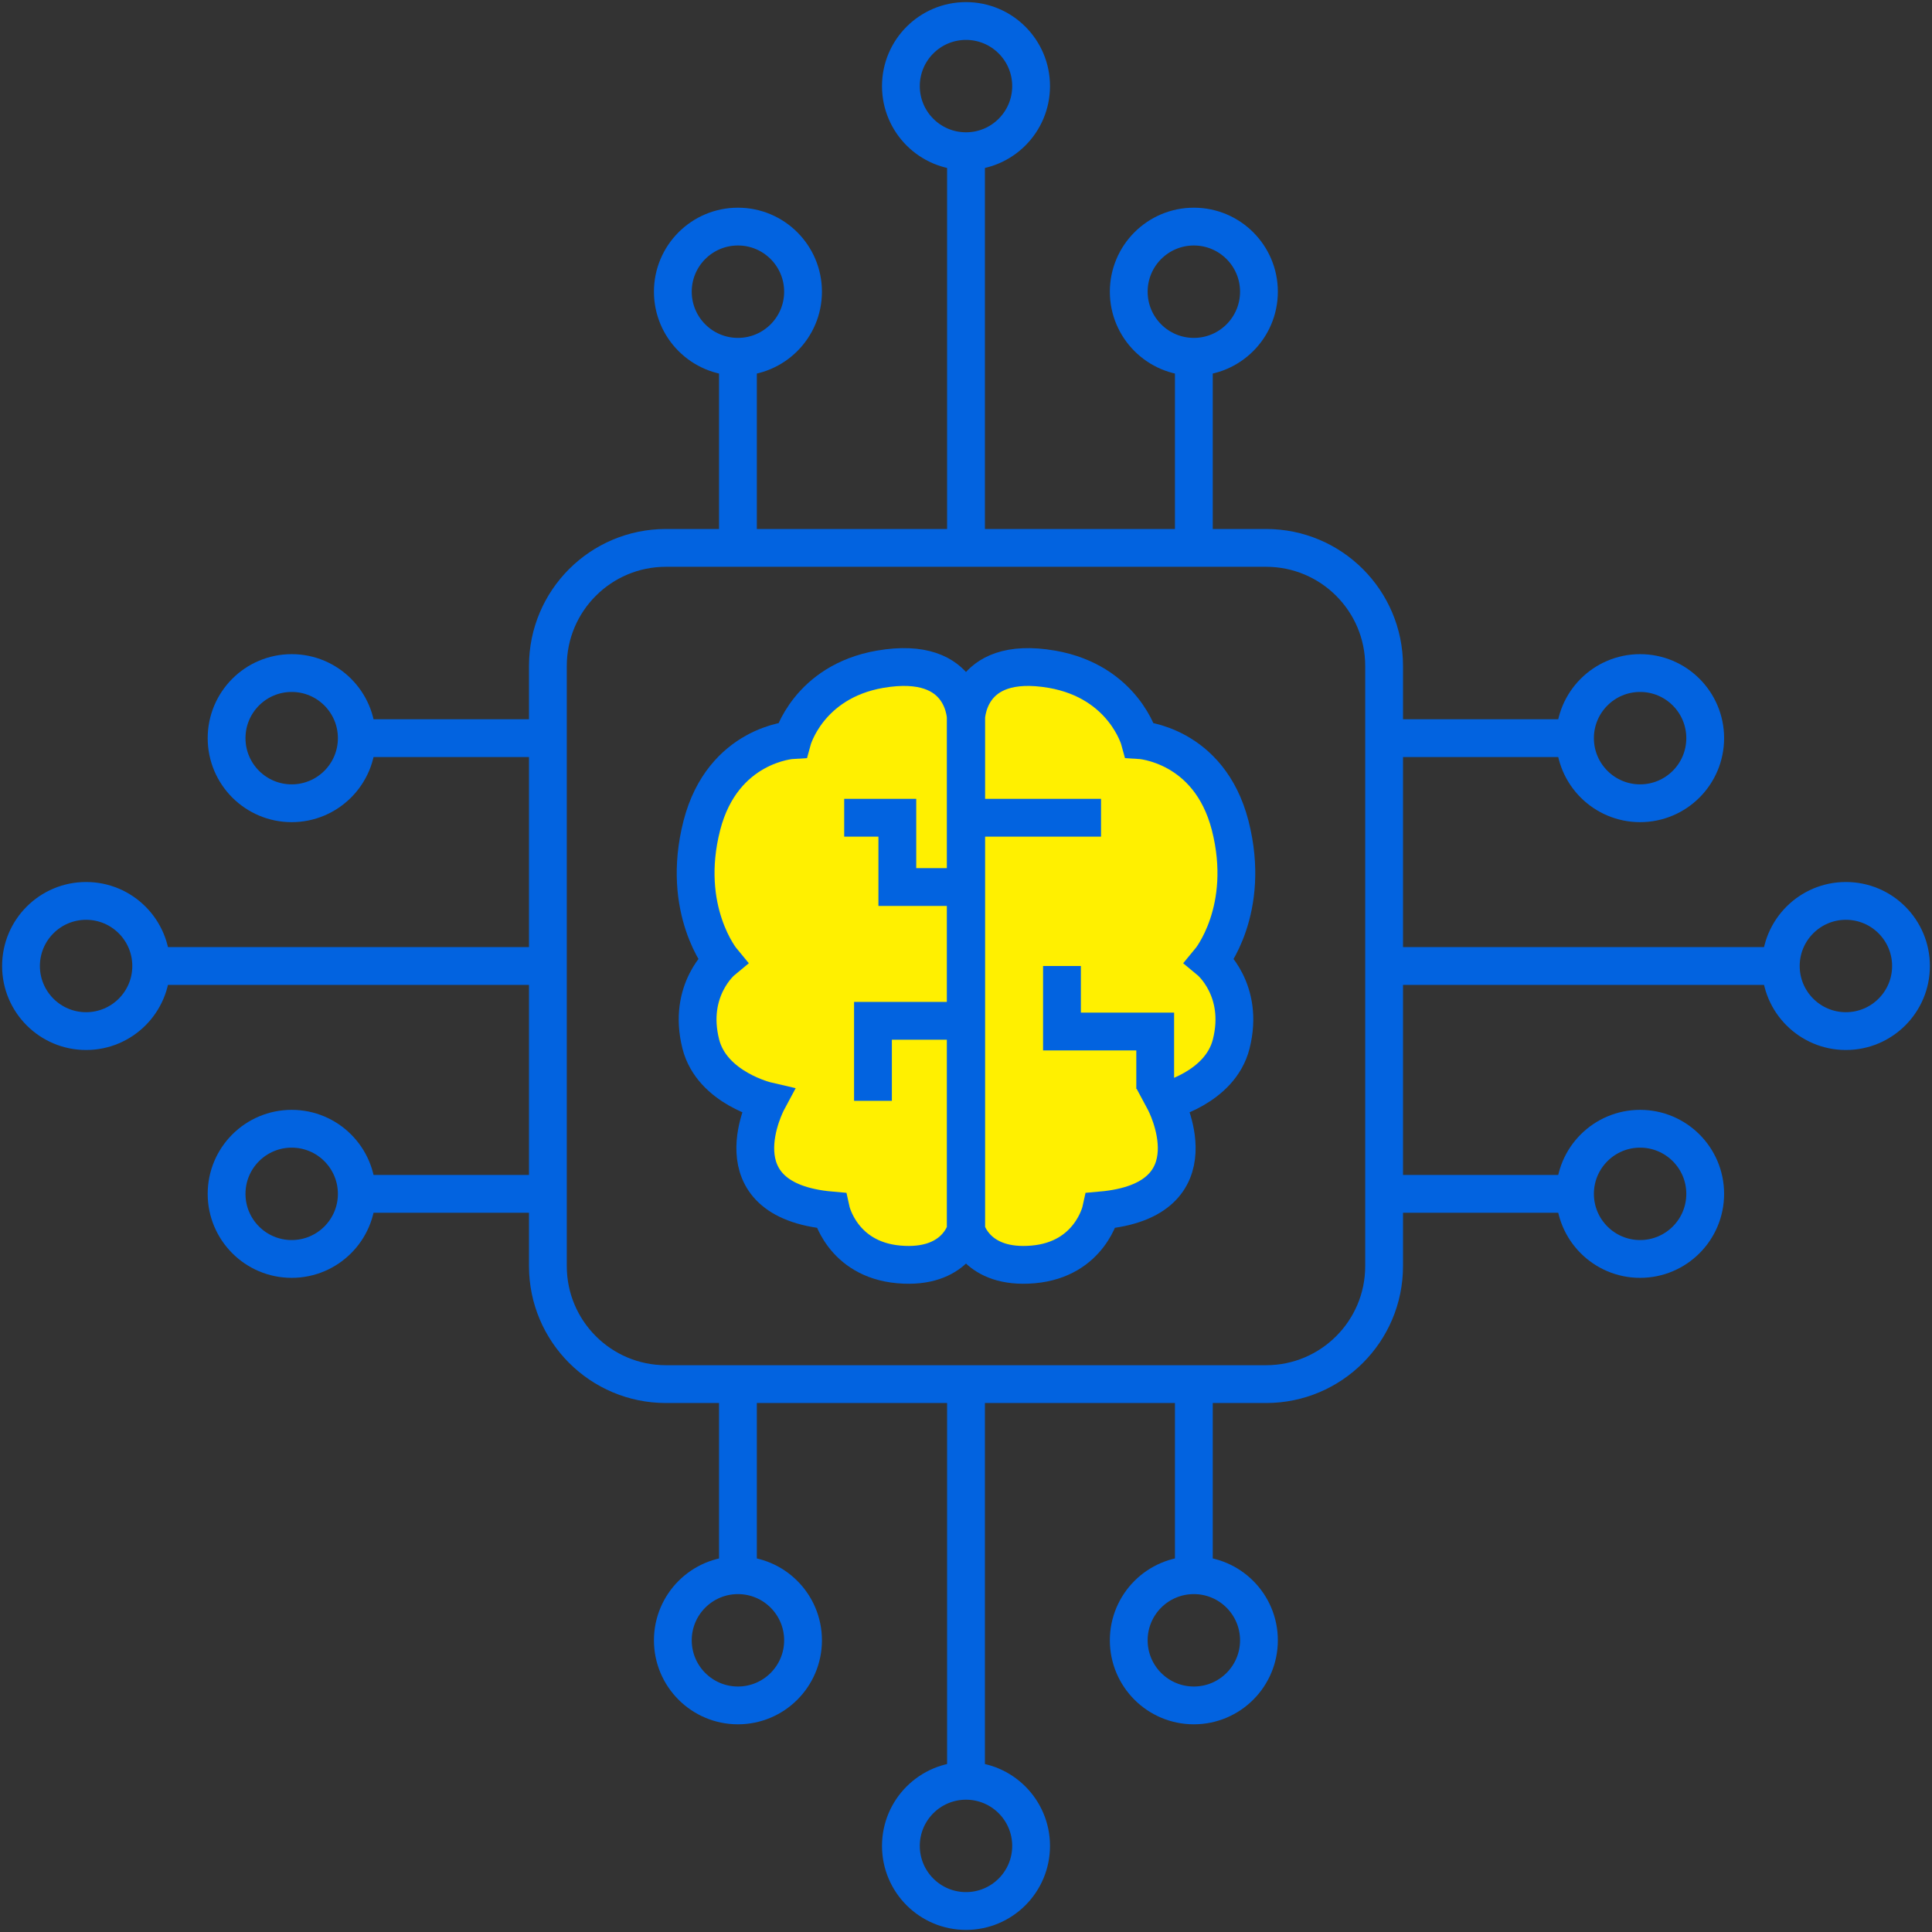 <svg width="92" height="92" viewBox="0 0 92 92" fill="none" xmlns="http://www.w3.org/2000/svg">
<rect x="0" y="0" width="92" height="92" fill="#333333" stroke="none"/>
<path d="M35.14 26.09V17" stroke="#0263E0" stroke-width="1.8" stroke-miterlimit="10"/>
<path d="M46 26.09V7.2" stroke="#0263E0" stroke-width="1.8" stroke-miterlimit="10"/>
<path d="M56.85 26.09V16.5" stroke="#0263E0" stroke-width="1.8" stroke-miterlimit="10"/>
<path d="M35.14 16.99C36.852 16.99 38.24 15.602 38.24 13.89C38.24 12.178 36.852 10.79 35.14 10.79C33.428 10.79 32.04 12.178 32.04 13.89C32.04 15.602 33.428 16.99 35.14 16.99Z" stroke="#0263E0" stroke-width="1.8" stroke-miterlimit="10"/>
<path d="M56.85 16.99C58.562 16.99 59.95 15.602 59.95 13.89C59.95 12.178 58.562 10.79 56.85 10.79C55.138 10.79 53.75 12.178 53.75 13.89C53.75 15.602 55.138 16.99 56.85 16.99Z" stroke="#0263E0" stroke-width="1.8" stroke-miterlimit="10"/>
<path d="M46 7.2C47.712 7.2 49.1 5.812 49.1 4.1C49.1 2.388 47.712 1 46 1C44.288 1 42.9 2.388 42.9 4.1C42.9 5.812 44.288 7.2 46 7.2Z" stroke="#0263E0" stroke-width="1.8" stroke-miterlimit="10"/>
<path d="M35.14 65.91V75" stroke="#0263E0" stroke-width="1.8" stroke-miterlimit="10"/>
<path d="M46 65.91V84.8" stroke="#0263E0" stroke-width="1.8" stroke-miterlimit="10"/>
<path d="M56.85 65.91V75.5" stroke="#0263E0" stroke-width="1.8" stroke-miterlimit="10"/>
<path d="M35.14 81.21C36.852 81.21 38.24 79.822 38.24 78.11C38.24 76.398 36.852 75.01 35.14 75.01C33.428 75.01 32.04 76.398 32.04 78.11C32.04 79.822 33.428 81.21 35.14 81.21Z" stroke="#0263E0" stroke-width="1.8" stroke-miterlimit="10"/>
<path d="M56.85 81.21C58.562 81.21 59.95 79.822 59.95 78.11C59.95 76.398 58.562 75.01 56.85 75.01C55.138 75.01 53.75 76.398 53.75 78.11C53.75 79.822 55.138 81.21 56.85 81.21Z" stroke="#0263E0" stroke-width="1.8" stroke-miterlimit="10"/>
<path d="M46 91C47.712 91 49.1 89.612 49.1 87.9C49.1 86.188 47.712 84.8 46 84.8C44.288 84.8 42.9 86.188 42.9 87.9C42.9 89.612 44.288 91 46 91Z" stroke="#0263E0" stroke-width="1.8" stroke-miterlimit="10"/>
<path d="M65.91 56.85H75" stroke="#0263E0" stroke-width="1.8" stroke-miterlimit="10"/>
<path d="M65.91 46H84.79" stroke="#0263E0" stroke-width="1.8" stroke-miterlimit="10"/>
<path d="M65.91 35.15H75.5" stroke="#0263E0" stroke-width="1.8" stroke-miterlimit="10"/>
<path d="M78.1 59.95C79.812 59.95 81.2 58.562 81.2 56.85C81.2 55.138 79.812 53.75 78.1 53.75C76.388 53.75 75 55.138 75 56.85C75 58.562 76.388 59.95 78.1 59.95Z" stroke="#0263E0" stroke-width="1.8" stroke-miterlimit="10"/>
<path d="M78.1 38.25C79.812 38.25 81.2 36.862 81.2 35.15C81.2 33.438 79.812 32.05 78.1 32.05C76.388 32.05 75 33.438 75 35.15C75 36.862 76.388 38.25 78.1 38.25Z" stroke="#0263E0" stroke-width="1.8" stroke-miterlimit="10"/>
<path d="M87.9 49.1C89.612 49.1 91 47.712 91 46C91 44.288 89.612 42.9 87.9 42.9C86.188 42.9 84.8 44.288 84.8 46C84.8 47.712 86.188 49.1 87.9 49.1Z" stroke="#0263E0" stroke-width="1.8" stroke-miterlimit="10"/>
<path d="M26.09 56.85H16.99" stroke="#0263E0" stroke-width="1.8" stroke-miterlimit="10"/>
<path d="M26.09 46H7.2" stroke="#0263E0" stroke-width="1.8" stroke-miterlimit="10"/>
<path d="M26.09 35.15H16.49" stroke="#0263E0" stroke-width="1.8" stroke-miterlimit="10"/>
<path d="M13.89 59.95C15.602 59.95 16.99 58.562 16.99 56.85C16.99 55.138 15.602 53.75 13.89 53.75C12.178 53.75 10.79 55.138 10.79 56.85C10.79 58.562 12.178 59.95 13.89 59.95Z" stroke="#0263E0" stroke-width="1.8" stroke-miterlimit="10"/>
<path d="M13.89 38.25C15.602 38.25 16.99 36.862 16.99 35.15C16.99 33.438 15.602 32.05 13.89 32.05C12.178 32.05 10.79 33.438 10.79 35.15C10.79 36.862 12.178 38.25 13.89 38.25Z" stroke="#0263E0" stroke-width="1.8" stroke-miterlimit="10"/>
<path d="M4.1 49.1C5.812 49.1 7.2 47.712 7.2 46C7.2 44.288 5.812 42.9 4.1 42.9C2.388 42.9 1 44.288 1 46C1 47.712 2.388 49.1 4.1 49.1Z" stroke="#0263E0" stroke-width="1.8" stroke-miterlimit="10"/>
<path d="M60.29 26.09H31.71C28.606 26.09 26.09 28.606 26.09 31.71V60.29C26.09 63.394 28.606 65.91 31.71 65.91H60.29C63.394 65.91 65.91 63.394 65.91 60.29V31.71C65.91 28.606 63.394 26.09 60.29 26.09Z" stroke="#0263E0" stroke-width="1.8" stroke-miterlimit="10"/>
<path d="M46 34.3C46 34.3 46.05 31.15 41.9 31.87C38.48 32.47 37.73 35.24 37.73 35.24C37.73 35.24 34.42 35.43 33.42 39.31C32.39 43.34 34.39 45.75 34.39 45.75C34.39 45.75 32.72 47.13 33.37 49.71C33.9 51.82 36.54 52.43 36.54 52.43C36.54 52.43 34.01 57.15 39.57 57.64C39.57 57.64 40.08 59.97 42.8 60.21C45.52 60.45 45.99 58.58 45.99 58.58V34.3H46Z" fill="#FFF000" stroke="#0263E0" stroke-width="1.8" stroke-miterlimit="10"/>
<path d="M46 34.3C46 34.3 45.95 31.15 50.1 31.87C53.52 32.47 54.27 35.24 54.27 35.24C54.27 35.24 57.58 35.43 58.58 39.31C59.61 43.34 57.61 45.75 57.61 45.75C57.61 45.75 59.28 47.13 58.63 49.71C58.1 51.82 55.46 52.43 55.46 52.43C55.46 52.43 57.99 57.15 52.43 57.64C52.43 57.64 51.92 59.97 49.2 60.21C46.48 60.45 46.01 58.58 46.01 58.58V34.3H46Z" fill="#FFF000" stroke="#0263E0" stroke-width="1.8" stroke-miterlimit="10"/>
<path d="M46 42.24H42.73V38.94H40.2" stroke="#0263E0" stroke-width="1.8" stroke-miterlimit="10"/>
<path d="M46 48.61H41.57V52.42" stroke="#0263E0" stroke-width="1.8" stroke-miterlimit="10"/>
<path d="M46 38.94H52.43" stroke="#0263E0" stroke-width="1.8" stroke-miterlimit="10"/>
<path d="M55.01 51.84V49.12H50.57V46" stroke="#0263E0" stroke-width="1.8" stroke-miterlimit="10"/>
</svg>

